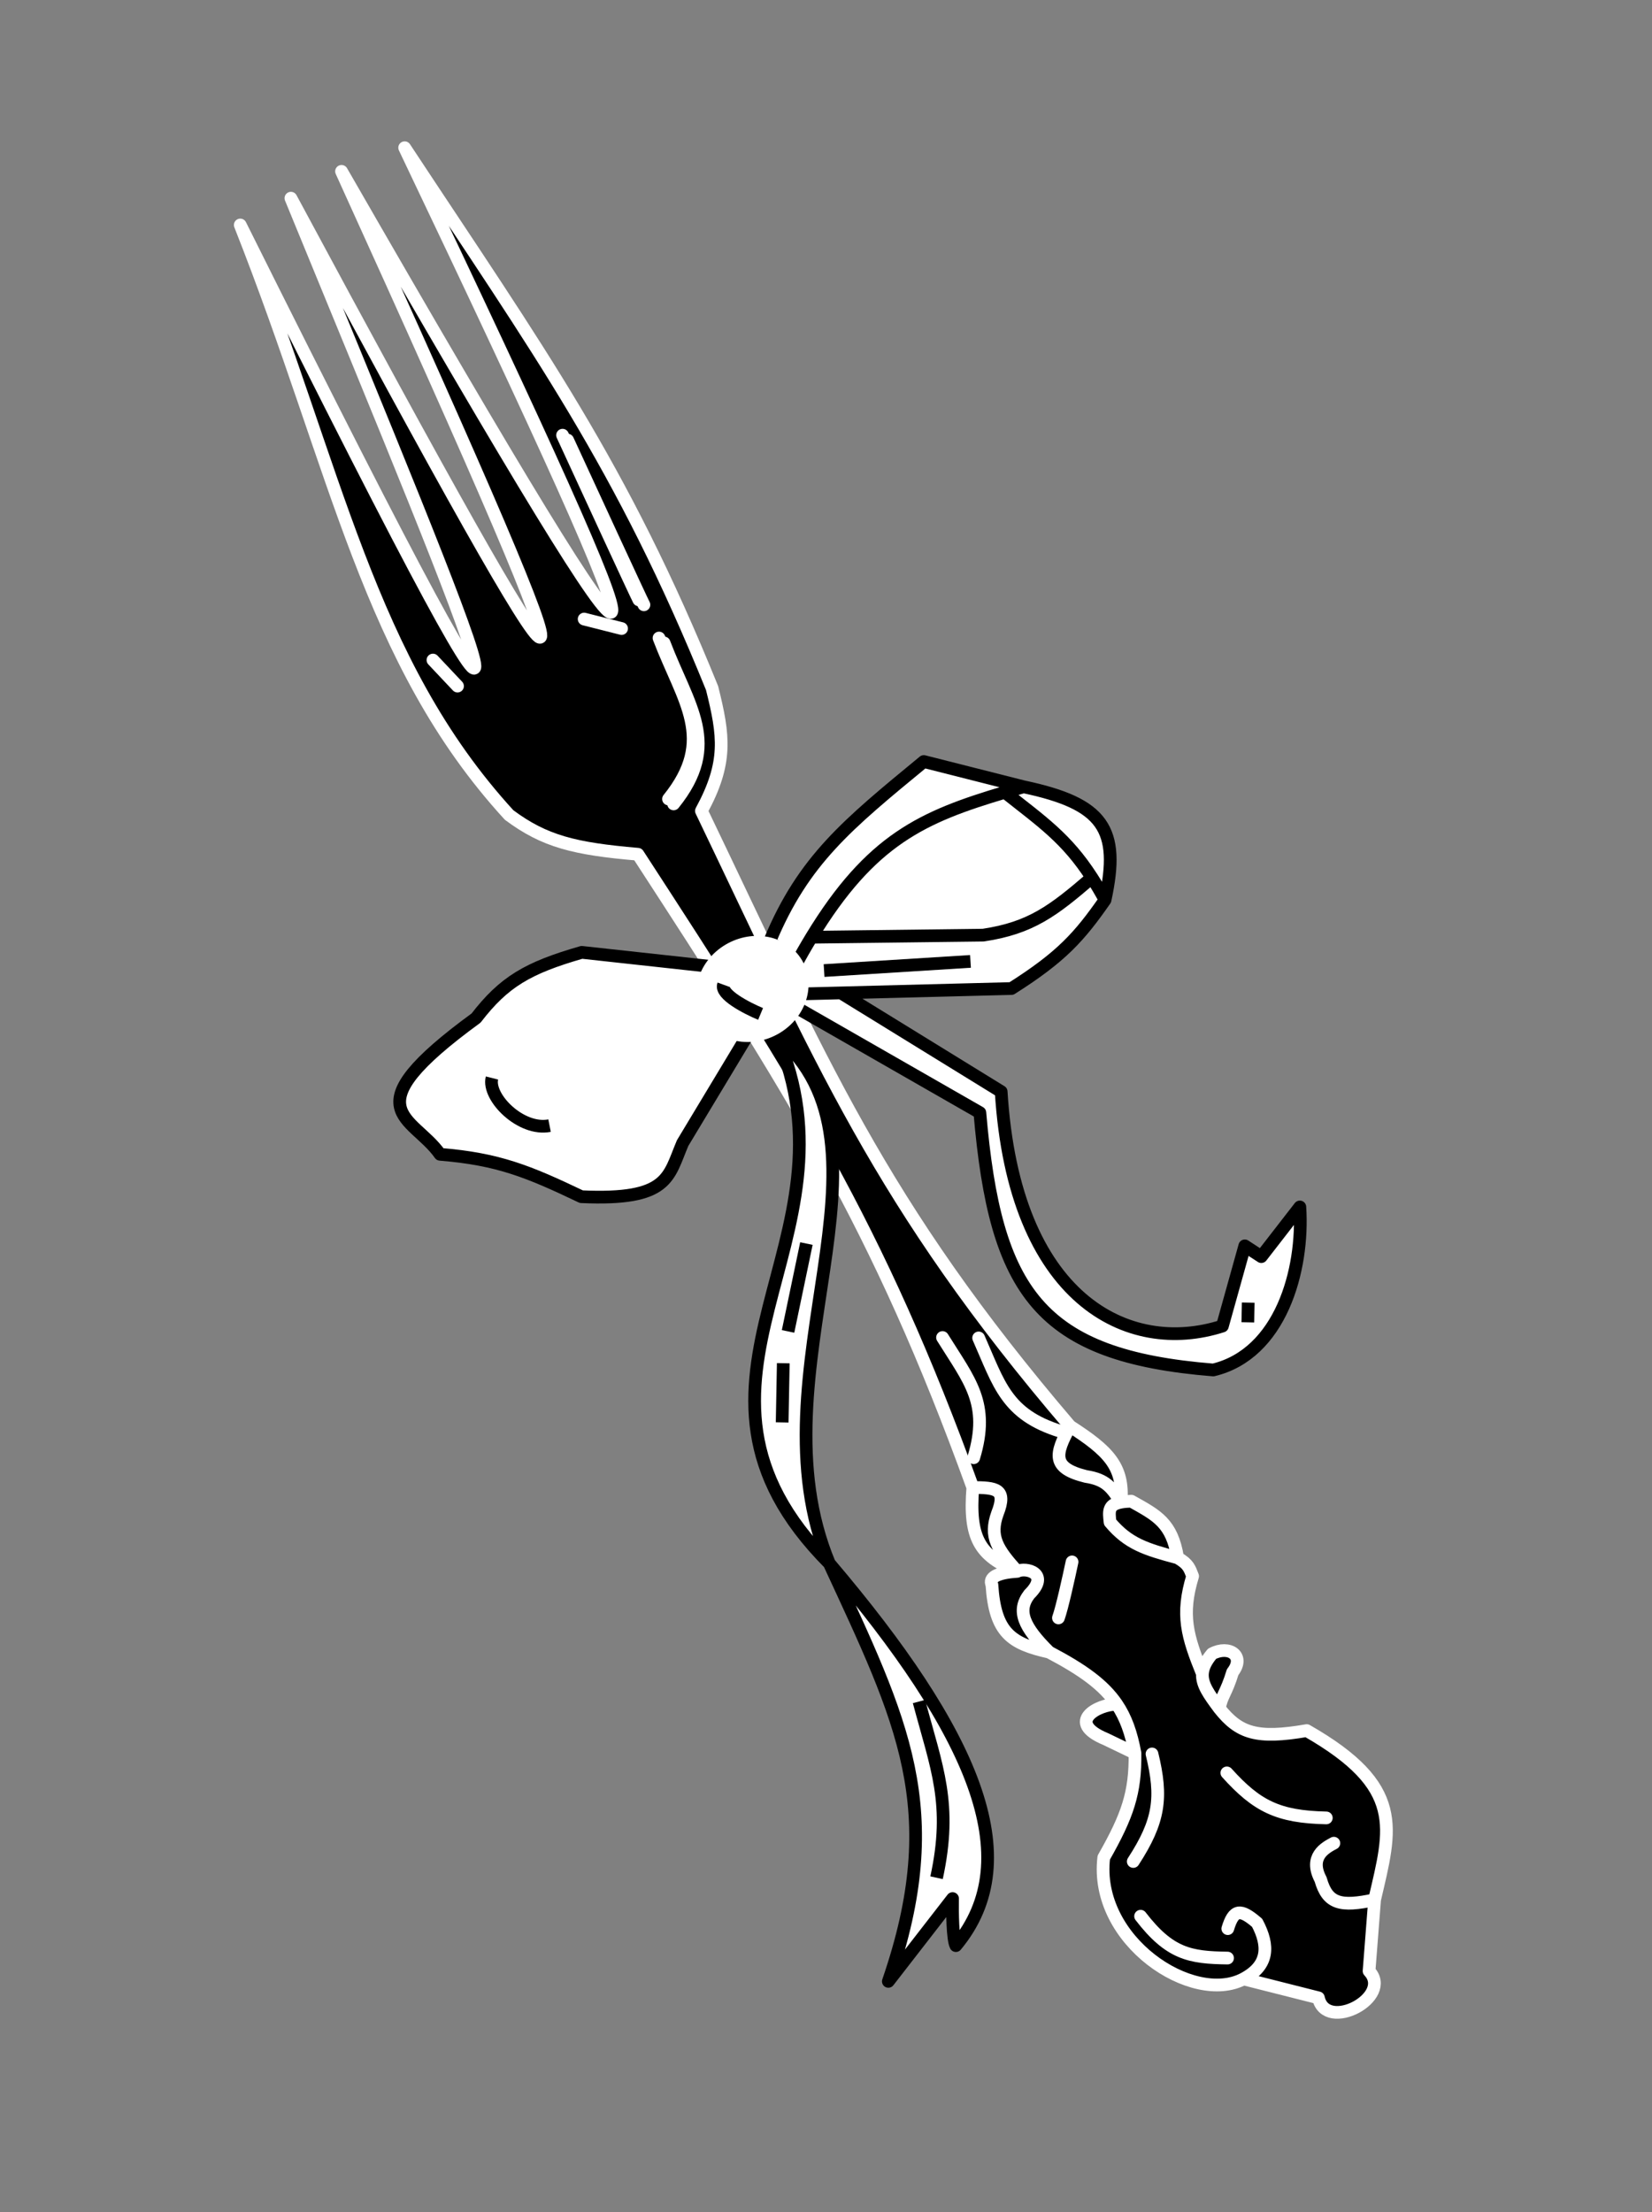 <svg width="65" height="87" viewBox="0 0 65 87" fill="none" xmlns="http://www.w3.org/2000/svg">
<rect x="0" y="0" width="65" height="87" fill="#808080" stroke="none"/>
<path d="M9.453 8.848C23.88 37.793 18.886 25.882 11.446 7.794C23.561 30.318 24.785 31.68 13.438 6.739C27.455 31.116 26.927 28.88 15.922 5.809C21.225 13.846 24.44 18.242 28.017 27.061C28.487 28.938 28.632 29.992 27.598 31.892C32.305 41.688 34.591 47.308 42.104 56.092C43.602 57.061 44.226 57.664 44.11 59.078C44.218 59.058 44.352 59.045 44.515 59.041C45.519 59.605 46.113 59.888 46.335 61.267C46.77 61.517 46.806 61.69 46.925 61.99C46.463 63.508 46.708 64.343 47.311 65.829C47.326 65.589 47.44 65.338 47.69 65.042C48.354 64.69 49.004 65.115 48.499 65.766C48.24 66.616 48.064 66.682 47.978 67.193C48.752 68.165 49.444 68.404 51.415 68.063C55.291 70.279 54.742 71.888 54.085 74.716L53.867 77.519C54.835 78.543 52.178 79.949 51.875 78.573L48.929 77.828C46.937 78.882 43.039 76.336 43.429 73.057C44.368 71.407 44.678 70.505 44.657 68.951L43.517 68.402C41.885 67.729 43.214 67.026 43.941 67.026C43.427 66.269 42.615 65.68 41.279 64.977C39.788 64.641 39.151 64.225 39.028 62.328C38.901 62.059 39.201 61.853 40.024 61.801C38.536 61.188 38.12 60.495 38.277 58.501C34.526 48.136 31.151 42.908 25.1 33.597C22.596 33.382 21.425 33.091 20.032 32.054C14.473 25.987 13.287 18.535 9.453 8.848Z" fill="black"/>
<path d="M42.104 56.092C34.591 47.308 32.305 41.688 27.598 31.892C28.632 29.992 28.487 28.938 28.017 27.061C24.44 18.242 21.225 13.846 15.922 5.809C26.927 28.88 27.455 31.116 13.438 6.739C24.785 31.68 23.561 30.318 11.446 7.794C18.886 25.882 23.88 37.793 9.453 8.848C13.287 18.535 14.473 25.987 20.032 32.054C21.425 33.091 22.596 33.382 25.1 33.597C31.151 42.908 34.526 48.136 38.277 58.501M42.104 56.092C41.494 57.202 41.377 57.735 42.725 58.068C43.53 58.191 43.738 58.51 44.11 59.078M42.104 56.092C43.602 57.061 44.226 57.664 44.11 59.078M38.277 58.501C38.12 60.495 38.536 61.188 40.024 61.801M38.277 58.501C39.164 58.512 39.638 58.535 39.245 59.525C38.919 60.431 39.234 60.926 40.024 61.801M40.024 61.801C39.201 61.853 38.901 62.059 39.028 62.328C39.151 64.225 39.788 64.641 41.279 64.977M40.024 61.801C40.356 61.626 41.338 61.874 40.5 62.701C39.995 63.353 40.281 63.992 41.279 64.977M41.279 64.977C42.615 65.68 43.427 66.269 43.941 67.026M44.657 68.951C44.512 68.163 44.299 67.554 43.941 67.026M44.657 68.951L43.517 68.402C41.885 67.729 43.214 67.026 43.941 67.026M44.657 68.951C44.678 70.505 44.368 71.407 43.429 73.057C43.039 76.336 46.937 78.882 48.929 77.828M48.929 77.828C49.926 77.3 49.94 76.525 49.464 75.624C48.799 75.051 48.541 75.085 48.309 75.852M48.929 77.828L51.875 78.573C52.178 79.949 54.835 78.543 53.867 77.519L54.085 74.716M54.085 74.716C52.75 75.001 52.235 74.885 51.962 73.918C51.486 73.018 52.15 72.667 52.482 72.491M54.085 74.716C54.742 71.888 55.291 70.279 51.415 68.063C49.444 68.404 48.752 68.165 47.978 67.193M47.978 67.193C48.064 66.682 48.24 66.616 48.499 65.766C49.004 65.115 48.354 64.69 47.69 65.042C47.44 65.338 47.326 65.589 47.311 65.829M47.978 67.193C47.574 66.648 47.285 66.256 47.311 65.829M47.311 65.829C46.708 64.343 46.463 63.508 46.925 61.99C46.806 61.69 46.77 61.517 46.335 61.267M46.335 61.267C46.113 59.888 45.519 59.605 44.515 59.041C44.352 59.045 44.218 59.058 44.11 59.078M46.335 61.267C45.071 60.929 44.39 60.715 43.677 59.868C43.631 59.45 43.586 59.176 44.11 59.078" stroke="white" stroke-width="0.5" stroke-linecap="round" stroke-linejoin="round"/>
<path d="M30.297 36.992C31.611 33.849 33.301 32.458 36.276 30.009L36.348 29.95L40.275 30.944C43.412 31.608 44.09 32.594 43.48 35.393C42.47 36.84 41.776 37.625 39.797 38.878L33.086 39.05L39.392 42.933C39.896 51.115 44.391 53.346 48.097 52.153L48.978 48.998L49.628 49.422L51.144 47.468C51.311 49.971 50.378 53.25 47.736 53.88C40.91 53.332 39.16 50.843 38.554 43.76L31.235 39.568L31.408 39.092L31.264 38.017L30.297 36.992Z" fill="white"/>
<path d="M40.275 30.944L36.348 29.95C33.328 32.435 31.622 33.824 30.297 36.992L31.264 38.017M40.275 30.944C40.023 31.017 39.778 31.089 39.539 31.16M40.275 30.944C43.412 31.608 44.09 32.594 43.48 35.393M31.264 38.017L31.408 39.092M31.264 38.017C31.489 37.604 31.71 37.22 31.928 36.861M39.539 31.16C36.306 32.123 34.27 33.01 31.928 36.861M39.539 31.16C41.001 32.32 41.96 32.964 42.962 34.515M43.48 35.393C42.47 36.84 41.776 37.625 39.797 38.878L33.086 39.05M43.48 35.393C43.304 35.069 43.132 34.779 42.962 34.515M31.408 39.092L33.086 39.05M31.408 39.092L31.235 39.568L38.554 43.76C39.16 50.843 40.91 53.332 47.736 53.88C50.378 53.25 51.311 49.971 51.144 47.468L49.628 49.422L48.978 48.998L48.097 52.153C44.391 53.346 39.896 51.115 39.392 42.933L33.086 39.05M31.928 36.861L38.686 36.778C40.565 36.496 41.44 35.824 42.962 34.515" stroke="black" stroke-width="0.5" stroke-linecap="round" stroke-linejoin="round"/>
<path d="M22.89 37.455L28.304 38.047L29.575 40.447L26.859 44.956C26.29 46.292 26.32 47.222 22.874 47.065C20.792 46.072 19.607 45.584 17.315 45.398C16.246 43.873 13.724 43.69 18.731 40.04C19.827 38.618 20.757 38.068 22.89 37.455Z" fill="white" stroke="black" stroke-width="0.5" stroke-linecap="round" stroke-linejoin="round"/>
<path d="M37.61 76.52C37.483 76.281 37.47 75.186 37.48 74.669L34.953 77.926C37.284 71.146 35.5 67.689 32.631 61.488C25.461 54.284 34.13 48.81 30.54 40.704C35.898 45.166 29.485 53.936 32.631 61.488C38.261 68.111 40.469 73.087 37.61 76.52Z" fill="white"/>
<path d="M32.631 61.488C38.261 68.111 40.469 73.087 37.61 76.52C37.483 76.281 37.47 75.186 37.48 74.669L34.953 77.926C37.284 71.146 35.5 67.689 32.631 61.488ZM32.631 61.488C25.461 54.284 34.13 48.81 30.54 40.704M32.631 61.488C29.485 53.936 35.898 45.166 30.54 40.704M30.397 40.395C30.447 40.499 30.494 40.602 30.54 40.704" stroke="black" stroke-width="0.5" stroke-linecap="round" stroke-linejoin="round"/>
<ellipse cx="29.604" cy="38.895" rx="2.255" ry="2.037" transform="rotate(-27.886 29.604 38.895)" fill="white"/>
<path d="M20.398 30.708C20.921 31.716 23.649 33.078 24.802 32.603M20.659 25.578C20.786 25.818 21.579 26.243 21.959 26.426" stroke="black" stroke-width="0.5" stroke-linecap="round" stroke-linejoin="round"/>
<path d="M22.984 24.347L24.457 24.72" stroke="white" stroke-width="0.5" stroke-linecap="round" stroke-linejoin="round"/>
<path d="M26.304 31.424C28.203 29.067 26.89 27.612 25.93 25.093M25.136 23.593C25.009 23.353 23.081 19.175 22.134 17.116" stroke="white" stroke-width="0.5" stroke-linecap="round" stroke-linejoin="round"/>
<path d="M26.504 31.617C28.403 29.26 27.09 27.804 26.13 25.286M25.336 23.786C25.209 23.546 23.282 19.368 22.334 17.309" stroke="white" stroke-width="0.5" stroke-linecap="round" stroke-linejoin="round"/>
<path d="M18.002 26.984L17.035 25.959" stroke="white" stroke-width="0.5" stroke-linecap="round" stroke-linejoin="round"/>
<path d="M45.327 68.981C45.746 70.693 45.623 71.622 44.59 73.211" stroke="white" stroke-width="0.5" stroke-linecap="round" stroke-linejoin="round"/>
<path d="M37.085 52.603C38.141 54.3 38.962 55.191 38.312 57.331" stroke="white" stroke-width="0.5" stroke-linecap="round" stroke-linejoin="round"/>
<path d="M41.646 63.631C41.785 63.251 42.06 62.004 42.181 61.428" stroke="white" stroke-width="0.5" stroke-linecap="round" stroke-linejoin="round"/>
<path d="M48.3 77.009C46.824 76.989 46.025 76.853 44.878 75.363" stroke="white" stroke-width="0.5" stroke-linecap="round" stroke-linejoin="round"/>
<path d="M48.272 69.726C49.452 71.036 50.29 71.457 52.185 71.497" stroke="white" stroke-width="0.5" stroke-linecap="round" stroke-linejoin="round"/>
<path d="M38.506 52.619C39.315 54.446 39.591 55.627 41.725 56.292" stroke="white" stroke-width="0.5" stroke-linecap="round" stroke-linejoin="round"/>
<path d="M45.949 62.123C45.556 62.023 44.37 61.55 43.827 61.325" stroke="black" stroke-width="0.5" stroke-linecap="round" stroke-linejoin="round"/>
<path d="M53.123 74.073C53.591 73.113 53.765 72.525 53.181 70.969" stroke="black" stroke-width="0.5" stroke-linecap="round" stroke-linejoin="round"/>
<path d="M28.468 38.728C28.329 39.109 29.383 39.652 29.926 39.877" stroke="black" stroke-width="0.5"/>
<path d="M32.424 38.171L38.185 37.811" stroke="black" stroke-width="0.5"/>
<path d="M30.775 55.942L30.819 53.614" stroke="black" stroke-width="0.5"/>
<path d="M31.007 52.363L31.729 48.908" stroke="black" stroke-width="0.5"/>
<path d="M19.357 42.397C19.165 43.159 20.501 44.492 21.623 44.27" stroke="black" stroke-width="0.5"/>
<path d="M49.098 52.007L49.113 51.231" stroke="black" stroke-width="0.5"/>
<path d="M36.159 66.919C36.855 69.531 37.481 70.944 36.85 73.85" stroke="black" stroke-width="0.5"/>
</svg>
